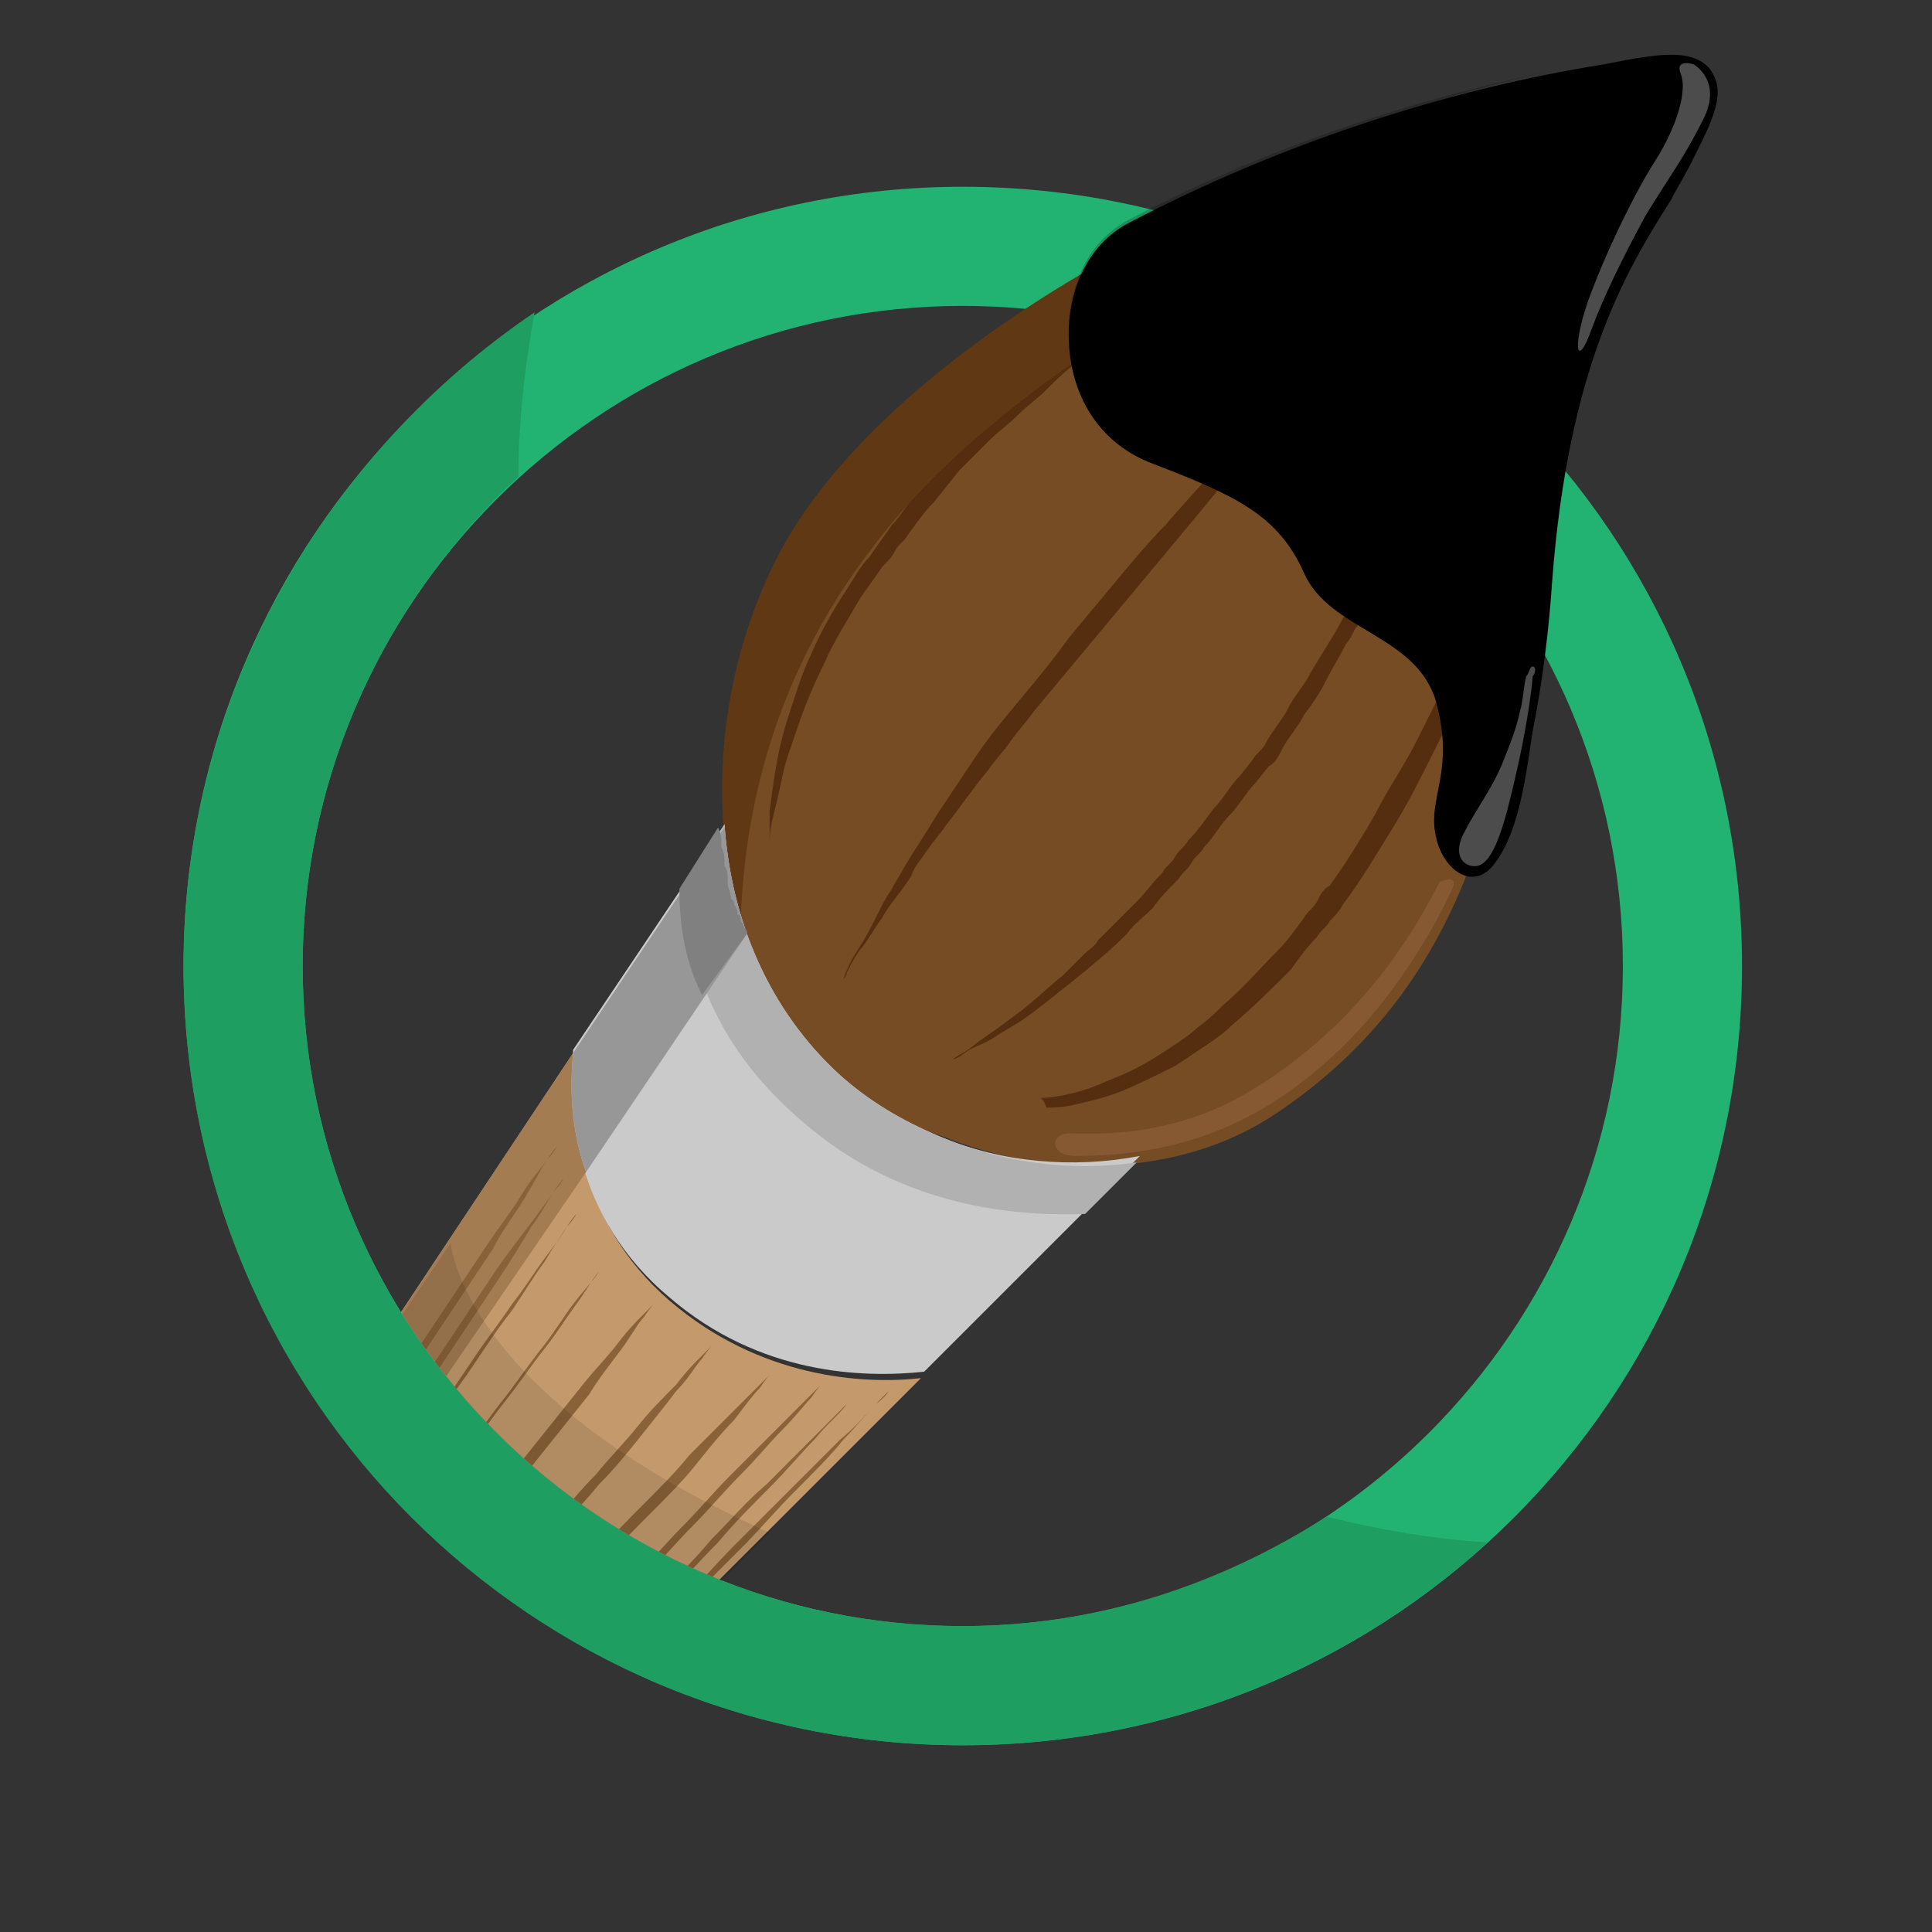 <?xml version="1.0" encoding="utf-8"?>
<!-- Generator: Adobe Illustrator 18.1.1, SVG Export Plug-In . SVG Version: 6.00 Build 0)  -->
<svg version="1.0" id="Layer_1" xmlns="http://www.w3.org/2000/svg" xmlns:xlink="http://www.w3.org/1999/xlink" x="0px" y="0px"
	 viewBox="0 0 60 60" enable-background="new 0 0 60 60" xml:space="preserve">
<rect x="0" y="0" width="60" height="60" fill="#333333" stroke="none"/>
<g>
	<g>
		<path fill="#22B373" d="M29.9,5.8C16.5,5.8,5.7,16.7,5.7,30s10.8,24.2,24.2,24.2S54.1,43.4,54.1,30S43.3,5.8,29.9,5.8z M29.9,50.5
			C18.6,50.5,9.4,41.3,9.4,30c0-11.3,9.2-20.5,20.5-20.5S50.4,18.7,50.4,30C50.4,41.3,41.2,50.5,29.9,50.5z"/>
		<path fill="#1E9E61" d="M29.9,50.5C18.6,50.5,9.4,41.3,9.4,30c0-6,2.6-11.4,6.7-15.2c0-1.7,0.2-3.4,0.5-5.1
			C10.1,14.1,5.7,21.6,5.7,30c0,13.4,10.8,24.2,24.2,24.2c6.3,0,12-2.4,16.3-6.3c-1.7-0.1-3.4-0.4-5-0.8
			C37.9,49.2,34.1,50.5,29.9,50.5z"/>
	</g>
	<g>
		<defs>
			<path id="SVGID_1_" d="M41.2,47.1c-3.2,2.1-7.1,3.4-11.3,3.4c-11.3,0-20.5-9.2-20.5-20.5c0-6,2.6-11.4,6.7-15.2v-18h43.6V47
				L41.2,47.1z"/>
		</defs>
		<clipPath id="SVGID_2_">
			<use xlink:href="#SVGID_1_"  overflow="visible"/>
		</clipPath>
		<path clip-path="url(#SVGID_2_)" fill="#754C24" d="M26.1,33.5c-4.4-3.9-4.6-11.1-1.8-16.4c3.3-6,13.9-12.5,25.6-14.3
			c3-0.5,3.2-0.5,1.9,1.9S48,10,47.4,18c-0.6,8-2.7,13.2-7.8,16.6c-3,2-7.1,2-10.3,0.7C28,34.9,27,34.2,26.1,33.5z"/>
		<path clip-path="url(#SVGID_2_)" fill="#542E0E" d="M23.9,26.4c0,0,0-0.4,0-1.2c0.1-0.7,0.2-1.8,0.6-3c0.2-0.6,0.4-1.3,0.7-1.9
			c0.3-0.7,0.7-1.4,1.1-2c0.2-0.3,0.4-0.7,0.7-1c0.2-0.3,0.5-0.7,0.7-1c0.3-0.3,0.5-0.7,0.8-1l0.4-0.5l0.4-0.5
			c0.3-0.3,0.6-0.6,0.9-0.9c0.3-0.3,0.6-0.6,0.9-0.9c0.3-0.3,0.6-0.5,1-0.8c0.3-0.3,0.6-0.5,1-0.7c0.2-0.1,0.3-0.2,0.5-0.4
			c0.2-0.1,0.3-0.2,0.5-0.3c0.3-0.2,0.6-0.4,0.9-0.6c0.3-0.2,0.6-0.4,0.9-0.6c0.3-0.2,0.6-0.3,0.9-0.5c0.3-0.2,0.5-0.3,0.8-0.4
			c0.3-0.1,0.5-0.3,0.7-0.4c0.2-0.1,0.4-0.2,0.6-0.3c0.2-0.1,0.4-0.2,0.6-0.3c0.7-0.3,1.1-0.5,1.1-0.5s-0.4,0.2-1,0.6
			c-0.2,0.1-0.3,0.2-0.5,0.3c-0.2,0.1-0.4,0.2-0.6,0.4c-0.2,0.1-0.5,0.3-0.7,0.4c-0.2,0.2-0.5,0.3-0.8,0.5c-0.5,0.3-1.1,0.7-1.7,1.1
			c-0.3,0.2-0.6,0.4-0.9,0.6c-0.2,0.1-0.3,0.2-0.5,0.3c-0.2,0.1-0.3,0.2-0.5,0.4c-0.3,0.2-0.6,0.5-0.9,0.8c-0.3,0.3-0.6,0.5-0.9,0.8
			c-0.3,0.3-0.6,0.5-0.9,0.8c-0.3,0.3-0.6,0.6-0.9,0.9l-0.4,0.5L29,15.6c-0.3,0.3-0.5,0.6-0.8,1c-0.1,0.2-0.3,0.3-0.4,0.5
			c-0.1,0.2-0.2,0.3-0.4,0.5c-0.2,0.3-0.5,0.7-0.7,1c-0.4,0.7-0.8,1.3-1.1,2c-0.3,0.6-0.6,1.3-0.8,1.9c-0.2,0.6-0.4,1.1-0.5,1.6
			c-0.1,0.5-0.2,0.9-0.3,1.3c-0.1,0.4-0.1,0.7-0.1,0.8C23.9,26.3,23.9,26.4,23.9,26.4z"/>
		<path clip-path="url(#SVGID_2_)" fill="#542E0E" d="M32.3,34.1c0,0,0.5,0,1.2-0.2c0.4-0.1,0.8-0.3,1.3-0.5c0.5-0.2,1-0.5,1.6-0.9
			c0.3-0.2,0.6-0.4,0.8-0.6c0.3-0.2,0.6-0.5,0.8-0.7c0.6-0.5,1.1-1.1,1.7-1.7c0.3-0.3,0.5-0.6,0.8-1c0.1-0.2,0.3-0.3,0.4-0.5
			c0.1-0.2,0.2-0.4,0.4-0.5c0.5-0.7,1-1.5,1.4-2.2c0.4-0.8,0.9-1.5,1.3-2.3c0.2-0.4,0.4-0.8,0.6-1.2c0.2-0.4,0.4-0.8,0.5-1.2
			c0.2-0.4,0.3-0.8,0.5-1.1c0.2-0.4,0.3-0.7,0.4-1.1c0.1-0.2,0.1-0.4,0.2-0.5c0.1-0.2,0.1-0.3,0.2-0.5c0.1-0.3,0.3-0.7,0.4-1
			c0.1-0.3,0.2-0.6,0.3-0.9c0.1-0.3,0.2-0.6,0.3-0.8c0.2-0.5,0.3-1,0.5-1.3c0.3-0.7,0.4-1.2,0.4-1.2s-0.1,0.4-0.3,1.2
			c-0.1,0.4-0.2,0.8-0.3,1.4c-0.1,0.5-0.3,1.1-0.5,1.8c-0.2,0.6-0.4,1.3-0.7,2.1c-0.1,0.4-0.3,0.7-0.4,1.1c-0.1,0.4-0.3,0.8-0.5,1.2
			c-0.2,0.4-0.3,0.8-0.5,1.2c-0.1,0.2-0.2,0.4-0.3,0.6c-0.1,0.2-0.2,0.4-0.3,0.6c-0.4,0.8-0.8,1.6-1.3,2.4c-0.5,0.8-0.9,1.5-1.5,2.3
			c-0.1,0.2-0.3,0.4-0.4,0.5c-0.1,0.2-0.3,0.3-0.4,0.5c-0.3,0.3-0.6,0.7-0.8,1c-0.6,0.6-1.2,1.2-1.8,1.7c-0.3,0.3-0.6,0.5-0.9,0.7
			c-0.3,0.2-0.6,0.4-0.9,0.6c-0.6,0.3-1.2,0.6-1.7,0.8c-0.5,0.2-1,0.3-1.4,0.4c-0.4,0.1-0.7,0.1-0.9,0.1
			C32.4,34.1,32.3,34.1,32.3,34.1z"/>
		<path clip-path="url(#SVGID_2_)" fill="#542E0E" d="M26.2,30.4c0,0,0.1-0.4,0.5-1c0.2-0.3,0.4-0.7,0.6-1.1
			c0.1-0.2,0.2-0.4,0.4-0.7c0.1-0.2,0.3-0.5,0.4-0.7c0.3-0.5,0.7-1.1,1-1.6c0.4-0.6,0.8-1.2,1.2-1.8c0.4-0.6,0.9-1.2,1.4-1.8
			c0.5-0.6,1-1.2,1.5-1.9c0.5-0.6,1-1.2,1.5-1.8c0.5-0.6,1-1.2,1.5-1.7c0.5-0.6,1-1.1,1.4-1.6c0.5-0.5,0.9-1,1.3-1.4
			c0.4-0.4,0.8-0.8,1.1-1.2c0.3-0.3,0.6-0.6,0.9-0.9c0.5-0.5,0.8-0.8,0.8-0.8s-0.2,0.3-0.7,0.9c-0.2,0.3-0.5,0.6-0.8,1
			c-0.3,0.4-0.7,0.8-1,1.2c-0.4,0.5-0.8,1-1.2,1.5c-0.4,0.5-0.9,1.1-1.4,1.7c-0.5,0.6-1,1.2-1.5,1.8c-0.5,0.6-1,1.2-1.5,1.8
			c-0.5,0.6-1,1.2-1.5,1.8c-0.2,0.3-0.5,0.6-0.7,0.9c-0.2,0.3-0.5,0.6-0.7,0.9c-0.5,0.6-0.9,1.2-1.3,1.7c-0.2,0.3-0.4,0.5-0.6,0.8
			c-0.2,0.3-0.4,0.5-0.5,0.8c-0.3,0.5-0.7,0.9-0.9,1.3c-0.3,0.4-0.5,0.8-0.7,1c-0.2,0.3-0.3,0.5-0.4,0.7
			C26.3,30.3,26.2,30.4,26.2,30.4z"/>
		<path clip-path="url(#SVGID_2_)" fill="#542E0E" d="M29.6,32.9c0,0,0.1-0.1,0.3-0.2c0.2-0.1,0.4-0.3,0.7-0.5
			c0.3-0.2,0.7-0.5,1.1-0.8c0.4-0.3,0.8-0.7,1.3-1.1c0.2-0.2,0.5-0.5,0.7-0.7c0.1-0.1,0.3-0.2,0.4-0.4c0.1-0.1,0.3-0.3,0.4-0.4
			c0.3-0.3,0.5-0.5,0.8-0.8c0.3-0.3,0.5-0.6,0.8-0.9c0.1-0.2,0.3-0.3,0.4-0.5c0.1-0.2,0.3-0.3,0.4-0.5c0.3-0.3,0.5-0.6,0.8-1
			c0.3-0.3,0.5-0.7,0.8-1l0.4-0.5c0.1-0.2,0.3-0.3,0.4-0.5c0.2-0.4,0.5-0.7,0.7-1.1c0.2-0.4,0.5-0.7,0.7-1.1
			c0.4-0.7,0.9-1.4,1.2-2.1c0.4-0.7,0.7-1.4,1.1-2.1c0.2-0.3,0.3-0.7,0.5-1c0.1-0.3,0.3-0.6,0.4-0.9c0.1-0.3,0.3-0.6,0.4-0.8
			c0.1-0.3,0.2-0.5,0.3-0.8c0.2-0.5,0.4-0.9,0.5-1.3c0.3-0.7,0.5-1.1,0.5-1.1s-0.1,0.4-0.4,1.1c-0.1,0.4-0.3,0.8-0.4,1.3
			c-0.1,0.2-0.2,0.5-0.3,0.8c-0.1,0.3-0.2,0.6-0.3,0.9c-0.2,0.6-0.5,1.3-0.8,1.9c-0.3,0.7-0.7,1.4-1,2.1c0,0.1-0.1,0.2-0.1,0.3
			c0,0.1-0.1,0.2-0.2,0.3c-0.1,0.2-0.2,0.4-0.3,0.5c-0.2,0.4-0.4,0.7-0.6,1.1c-0.2,0.4-0.4,0.7-0.7,1.1c-0.2,0.4-0.5,0.7-0.7,1.1
			c-0.1,0.2-0.2,0.4-0.4,0.5l-0.4,0.5c-0.3,0.3-0.5,0.7-0.8,1c-0.3,0.3-0.5,0.7-0.8,1c-0.1,0.2-0.3,0.3-0.4,0.5
			c-0.1,0.2-0.3,0.3-0.4,0.5c-0.3,0.3-0.6,0.6-0.8,0.9c-0.3,0.3-0.6,0.5-0.8,0.8c-0.5,0.5-1.1,1-1.6,1.4c-0.5,0.4-1,0.8-1.4,1.1
			c-0.4,0.3-0.8,0.5-1.1,0.7c-0.3,0.2-0.6,0.3-0.8,0.4C29.7,32.9,29.6,32.9,29.6,32.9z"/>
		<path clip-path="url(#SVGID_2_)" fill="#603813" d="M27.1,17C32.4,9.9,44.9,5.1,44.9,5.1l7.3-1.3c0.8-1.6,0.3-1.5-2.3-1.1
			c-11.6,1.8-22.3,8.3-25.6,14.3c-1.9,3.5-2.4,7.9-1.3,11.6C23.1,25.9,23.7,21.4,27.1,17z"/>
		<path clip-path="url(#SVGID_2_)" fill="#C49A6D" d="M20.8,40.4c-2.9-2.5-3.1-5.9-3-7.7L9.1,45.8l8.9,7.6l10.6-10.6
			C26.8,43,23.6,42.8,20.8,40.4z"/>
		<path clip-path="url(#SVGID_2_)" fill="#CACACA" d="M29.2,35.3c-1.2-0.5-2.2-1.1-3.1-1.9c-2.2-2-3.4-4.8-3.6-7.8l-4.7,7
			c-0.2,1.8,0,5.2,3,7.7c2.8,2.4,6,2.5,7.9,2.3l6.7-6.7C33.3,36.3,31.1,36.1,29.2,35.3z"/>
		<path clip-path="url(#SVGID_2_)" d="M53.2,2.3c-0.3-0.6-1.1-0.6-1.3-0.6c-0.5,0-1.1,0.1-2.1,0.3c-5,0.8-10.1,2.5-14.7,4.9
			c-1.4,0.7-2,2.3-1.9,3.8c0.1,1.7,1,3.1,2.6,3.7c2.6,1,3.9,1.6,4.7,3.4c0.8,1.8,3.5,1.9,4.1,4c0.6,2.2-0.3,3,0,4.2
			c0.2,1,1.2,1.8,1.9,0.7c0.7-1,0.9-2.7,1.1-4c0.3-1.5,0.5-3.1,0.6-4.6c0.5-6.7,2.3-9.7,3.7-11.9c0.2-0.4,0.4-0.7,0.6-1.1
			C53.1,3.9,53.6,3,53.2,2.3z"/>
		<path opacity="0.3" clip-path="url(#SVGID_2_)" fill="#FFFFFF" d="M52.6,2c0,0,0.9,0.5,0.3,1.7s-1,1.7-1.8,3
			c-0.7,1.3-1.3,2.5-1.7,3.6s-0.6,0.6-0.1-0.9C49.8,8,50.7,6.1,51.4,5s1-2.2,0.8-2.7S52.6,2,52.6,2z"/>
		<path opacity="0.3" clip-path="url(#SVGID_2_)" fill="#FFFFFF" d="M47.6,20.7c-0.1,0-0.1,0.2-0.2,0.3c-0.1,0.4-0.1,0.8-0.2,1.1
			c-0.1,0.5-0.3,1-0.5,1.5c-0.3,0.8-0.9,1.6-1.2,2.2c-0.4,0.7-0.1,1.1,0.3,1.1s0.7-0.6,1-1.7c0.7-2.7,0.8-4.2,0.8-4.2
			C47.7,20.9,47.7,20.7,47.6,20.7z"/>
		<path opacity="0.2" clip-path="url(#SVGID_2_)" d="M48.2,2.2c-4.5,0.9-9.1,2.5-13.1,4.6c-1.4,0.7-2,2.3-1.9,3.8
			c0,0.7,0.2,1.3,0.5,1.9C34.1,6.7,42.1,3.5,48.2,2.2z"/>
		<path clip-path="url(#SVGID_2_)" fill="#875933" d="M45.1,27.6c-0.2,0.5-1.5,3.1-3.5,5s-4.4,3.3-8.2,3.3c-0.8,0-0.8-0.7-0.2-0.7
			c0.6,0,3.1,0.2,5.6-1.3s4.5-3.7,5.9-6.5C44.9,27.3,45.3,27.2,45.1,27.6z"/>
		<path clip-path="url(#SVGID_2_)" fill="#B1B1B1" d="M25,34.9c2.8,2.4,6.1,2.9,8.7,2.8l1.6-1.6c-2.1,0.3-4.2,0-6.1-0.8
			c-1.2-0.5-2.2-1.1-3.1-1.9c-2.2-2-3.4-4.8-3.6-7.8l-1.2,1.9C21.3,29.4,21.9,32.3,25,34.9z"/>
		<path clip-path="url(#SVGID_2_)" fill="#A47C52" d="M17.8,32.7L9.1,45.8l1.7,1.4l7.4-10.8C17.7,35,17.7,33.7,17.8,32.7z"/>
		<path clip-path="url(#SVGID_2_)" fill="#979797" d="M18.2,36.4l5-7.4c-0.4-1.1-0.6-2.2-0.7-3.3l-4.7,7
			C17.7,33.7,17.7,35,18.2,36.4z"/>
		<path clip-path="url(#SVGID_2_)" fill="#808080" d="M23.2,29c0-0.1,0-0.1-0.1-0.2c0-0.1-0.1-0.2-0.1-0.2c0-0.1,0-0.2-0.1-0.2
			c0-0.1,0-0.2-0.1-0.3c0-0.1,0-0.1-0.1-0.2c0-0.2-0.1-0.3-0.1-0.5c0,0,0-0.1,0-0.1c0-0.1,0-0.3-0.1-0.4c0-0.1,0-0.1,0-0.2
			c0-0.1,0-0.2-0.1-0.4c0,0,0-0.1,0-0.1c0-0.2,0-0.3-0.1-0.5l-1.2,1.9c0,0.9,0.1,2.1,0.7,3.3L23.2,29C23.2,29,23.2,29,23.2,29z"/>
		<path clip-path="url(#SVGID_2_)" fill="#8A6239" d="M27.6,43.2c0,0-0.1,0.2-0.4,0.4c-0.3,0.3-0.6,0.7-1,1.1
			c-0.4,0.5-0.9,1-1.5,1.6c-0.6,0.6-1.1,1.2-1.7,1.8c-0.6,0.6-1.2,1.2-1.8,1.8c-0.6,0.6-1.1,1.1-1.5,1.5c-0.5,0.4-0.8,0.8-1.1,1.1
			c-0.3,0.3-0.4,0.4-0.4,0.4s0.1-0.2,0.4-0.4c0.3-0.3,0.6-0.7,1-1.1c0.4-0.5,0.9-1,1.5-1.6c0.6-0.6,1.1-1.2,1.7-1.8
			c0.6-0.6,1.2-1.2,1.8-1.8c0.6-0.6,1.1-1.1,1.5-1.5c0.5-0.4,0.8-0.8,1.1-1.1C27.5,43.3,27.6,43.2,27.6,43.2z"/>
		<path clip-path="url(#SVGID_2_)" fill="#8A6239" d="M26.7,43.2c0,0-0.1,0.1-0.4,0.4c-0.2,0.3-0.6,0.6-1,1.1
			c-0.4,0.4-0.9,1-1.4,1.5c-0.5,0.5-1.1,1.1-1.6,1.7c-0.6,0.6-1.1,1.2-1.7,1.7c-0.5,0.5-1,1-1.5,1.5c-0.4,0.4-0.8,0.8-1,1
			c-0.3,0.2-0.4,0.4-0.4,0.4s0.1-0.1,0.4-0.4c0.2-0.3,0.6-0.6,1-1.1c0.4-0.4,0.9-1,1.4-1.5c0.5-0.5,1.1-1.1,1.6-1.7
			c0.6-0.6,1.1-1.2,1.7-1.7c0.5-0.5,1-1,1.5-1.5c0.4-0.4,0.8-0.8,1-1C26.6,43.3,26.7,43.2,26.7,43.2z"/>
		<path clip-path="url(#SVGID_2_)" fill="#8A6239" d="M25.5,43c0,0-0.1,0.1-0.3,0.4c-0.2,0.2-0.5,0.6-0.9,1
			c-0.4,0.4-0.8,0.9-1.3,1.4c-0.5,0.5-1,1.1-1.5,1.6c-0.5,0.5-1,1.1-1.5,1.6c-0.5,0.5-1,1-1.4,1.4c-0.4,0.4-0.7,0.7-1,1
			c-0.2,0.2-0.4,0.4-0.4,0.4s0.1-0.1,0.3-0.4c0.2-0.2,0.5-0.6,0.9-1c0.4-0.4,0.8-0.9,1.3-1.4c0.5-0.5,1-1.1,1.5-1.6
			c0.5-0.5,1-1.1,1.5-1.6c0.5-0.5,1-1,1.4-1.4c0.4-0.4,0.7-0.7,1-1C25.3,43.2,25.5,43,25.5,43z"/>
		<path clip-path="url(#SVGID_2_)" fill="#8A6239" d="M23.9,42.7c0,0-0.1,0.1-0.3,0.4c-0.2,0.2-0.5,0.6-0.8,1
			c-0.4,0.4-0.8,0.9-1.2,1.4c-0.4,0.5-0.9,1-1.4,1.5c-0.5,0.5-1,1-1.4,1.5c-0.5,0.5-0.9,0.9-1.3,1.3c-0.4,0.4-0.7,0.7-0.9,0.9
			c-0.2,0.2-0.3,0.3-0.3,0.3s0.1-0.1,0.3-0.4c0.2-0.2,0.5-0.6,0.8-1c0.4-0.4,0.8-0.9,1.2-1.4c0.4-0.5,0.9-1,1.4-1.5
			c0.5-0.5,1-1,1.4-1.5c0.5-0.5,0.9-0.9,1.3-1.3c0.4-0.4,0.7-0.7,0.9-0.9C23.8,42.8,23.9,42.7,23.9,42.7z"/>
		<path clip-path="url(#SVGID_2_)" fill="#8A6239" d="M22.1,41.8c0,0-0.1,0.1-0.3,0.4c-0.2,0.2-0.4,0.6-0.8,1
			c-0.3,0.4-0.7,0.9-1.1,1.4c-0.4,0.5-0.8,1-1.3,1.5c-0.4,0.5-0.9,1-1.3,1.5c-0.4,0.5-0.8,0.9-1.2,1.3c-0.3,0.4-0.6,0.7-0.8,0.9
			c-0.2,0.2-0.3,0.3-0.3,0.3s0.1-0.1,0.3-0.4c0.2-0.2,0.4-0.6,0.8-1c0.3-0.4,0.7-0.9,1.1-1.4c0.4-0.5,0.8-1,1.3-1.5
			c0.4-0.5,0.9-1,1.3-1.5c0.4-0.5,0.8-0.9,1.2-1.3c0.3-0.4,0.6-0.7,0.8-0.9C22,41.9,22.1,41.8,22.1,41.8z"/>
		<path clip-path="url(#SVGID_2_)" fill="#8A6239" d="M20.3,40.5c0,0-0.1,0.1-0.3,0.4c-0.2,0.2-0.4,0.6-0.7,1
			c-0.3,0.4-0.7,0.9-1,1.4c-0.4,0.5-0.8,1-1.2,1.5c-0.4,0.5-0.8,1-1.2,1.5c-0.4,0.5-0.8,0.9-1.1,1.3c-0.3,0.4-0.6,0.7-0.8,0.9
			c-0.2,0.2-0.3,0.3-0.3,0.3s0.1-0.1,0.3-0.4c0.2-0.2,0.4-0.6,0.7-1c0.3-0.4,0.7-0.9,1-1.4c0.4-0.5,0.8-1,1.2-1.5
			c0.4-0.5,0.8-1,1.2-1.5c0.4-0.5,0.8-0.9,1.1-1.3c0.3-0.4,0.6-0.7,0.8-0.9C20.2,40.6,20.3,40.5,20.3,40.5z"/>
		<path clip-path="url(#SVGID_2_)" fill="#8A6239" d="M18.9,39.1c0,0-0.1,0.1-0.3,0.4c-0.2,0.2-0.4,0.6-0.7,1
			c-0.3,0.4-0.6,0.9-1,1.4c-0.4,0.5-0.8,1.1-1.2,1.6c-0.4,0.5-0.8,1.1-1.2,1.6c-0.4,0.5-0.7,1-1,1.4c-0.3,0.4-0.6,0.7-0.8,1
			c-0.2,0.2-0.3,0.4-0.3,0.4s0.1-0.1,0.3-0.4c0.2-0.2,0.4-0.6,0.7-1c0.3-0.4,0.6-0.9,1-1.4c0.4-0.5,0.8-1.1,1.2-1.6
			c0.4-0.5,0.8-1.1,1.2-1.6c0.4-0.5,0.7-1,1-1.4c0.3-0.4,0.6-0.7,0.8-1C18.8,39.2,18.9,39.1,18.9,39.1z"/>
		<path clip-path="url(#SVGID_2_)" fill="#8A6239" d="M17.9,37.7c0,0-0.1,0.1-0.3,0.4c-0.2,0.3-0.4,0.6-0.7,1.1
			c-0.3,0.4-0.6,0.9-1,1.5c-0.4,0.5-0.8,1.1-1.2,1.7c-0.4,0.6-0.8,1.1-1.2,1.7c-0.4,0.5-0.7,1-1,1.4c-0.3,0.4-0.6,0.8-0.7,1
			c-0.2,0.2-0.3,0.4-0.3,0.4s0.1-0.1,0.3-0.4c0.2-0.3,0.4-0.6,0.7-1.1c0.3-0.4,0.6-0.9,1-1.5c0.4-0.5,0.8-1.1,1.2-1.7
			c0.4-0.6,0.8-1.1,1.2-1.7c0.4-0.5,0.7-1,1-1.4c0.3-0.4,0.6-0.8,0.7-1C17.8,37.9,17.9,37.7,17.9,37.7z"/>
		<path clip-path="url(#SVGID_2_)" fill="#8A6239" d="M17.5,36.6c0,0-0.1,0.2-0.3,0.4c-0.2,0.3-0.4,0.7-0.7,1.1
			c-0.3,0.5-0.6,1-1,1.6c-0.4,0.6-0.8,1.2-1.2,1.8c-0.4,0.6-0.8,1.2-1.2,1.8c-0.4,0.6-0.8,1.1-1.1,1.5c-0.3,0.4-0.6,0.8-0.8,1.1
			c-0.2,0.3-0.3,0.4-0.3,0.4s0.1-0.2,0.3-0.4c0.2-0.3,0.4-0.7,0.7-1.1c0.3-0.5,0.6-1,1-1.6c0.4-0.6,0.8-1.2,1.2-1.8
			c0.4-0.6,0.8-1.2,1.2-1.8c0.4-0.6,0.8-1.1,1.1-1.5c0.3-0.4,0.6-0.8,0.8-1.1C17.4,36.7,17.5,36.6,17.5,36.6z"/>
		<path clip-path="url(#SVGID_2_)" fill="#8A6239" d="M17.3,35.6c0,0-0.1,0.2-0.3,0.4c-0.2,0.3-0.4,0.7-0.7,1.2
			c-0.3,0.5-0.7,1-1,1.6c-0.4,0.6-0.8,1.2-1.2,1.8c-0.4,0.6-0.8,1.2-1.2,1.8c-0.4,0.6-0.8,1.1-1.1,1.6c-0.3,0.5-0.6,0.8-0.8,1.1
			c-0.2,0.3-0.3,0.4-0.3,0.4s0.1-0.2,0.3-0.4c0.2-0.3,0.4-0.7,0.7-1.2c0.3-0.5,0.7-1,1-1.6c0.4-0.6,0.8-1.2,1.2-1.8
			c0.4-0.6,0.8-1.2,1.2-1.8c0.4-0.6,0.8-1.1,1.1-1.6c0.3-0.5,0.6-0.8,0.8-1.1C17.2,35.7,17.3,35.6,17.3,35.6z"/>
		<path opacity="0.1" clip-path="url(#SVGID_2_)" d="M12.1,41.4l1.9-2.8c0,0,0.3,4.7,9.9,9l-2,2L14,47.2L12.1,41.4z"/>
	</g>
</g>
</svg>
